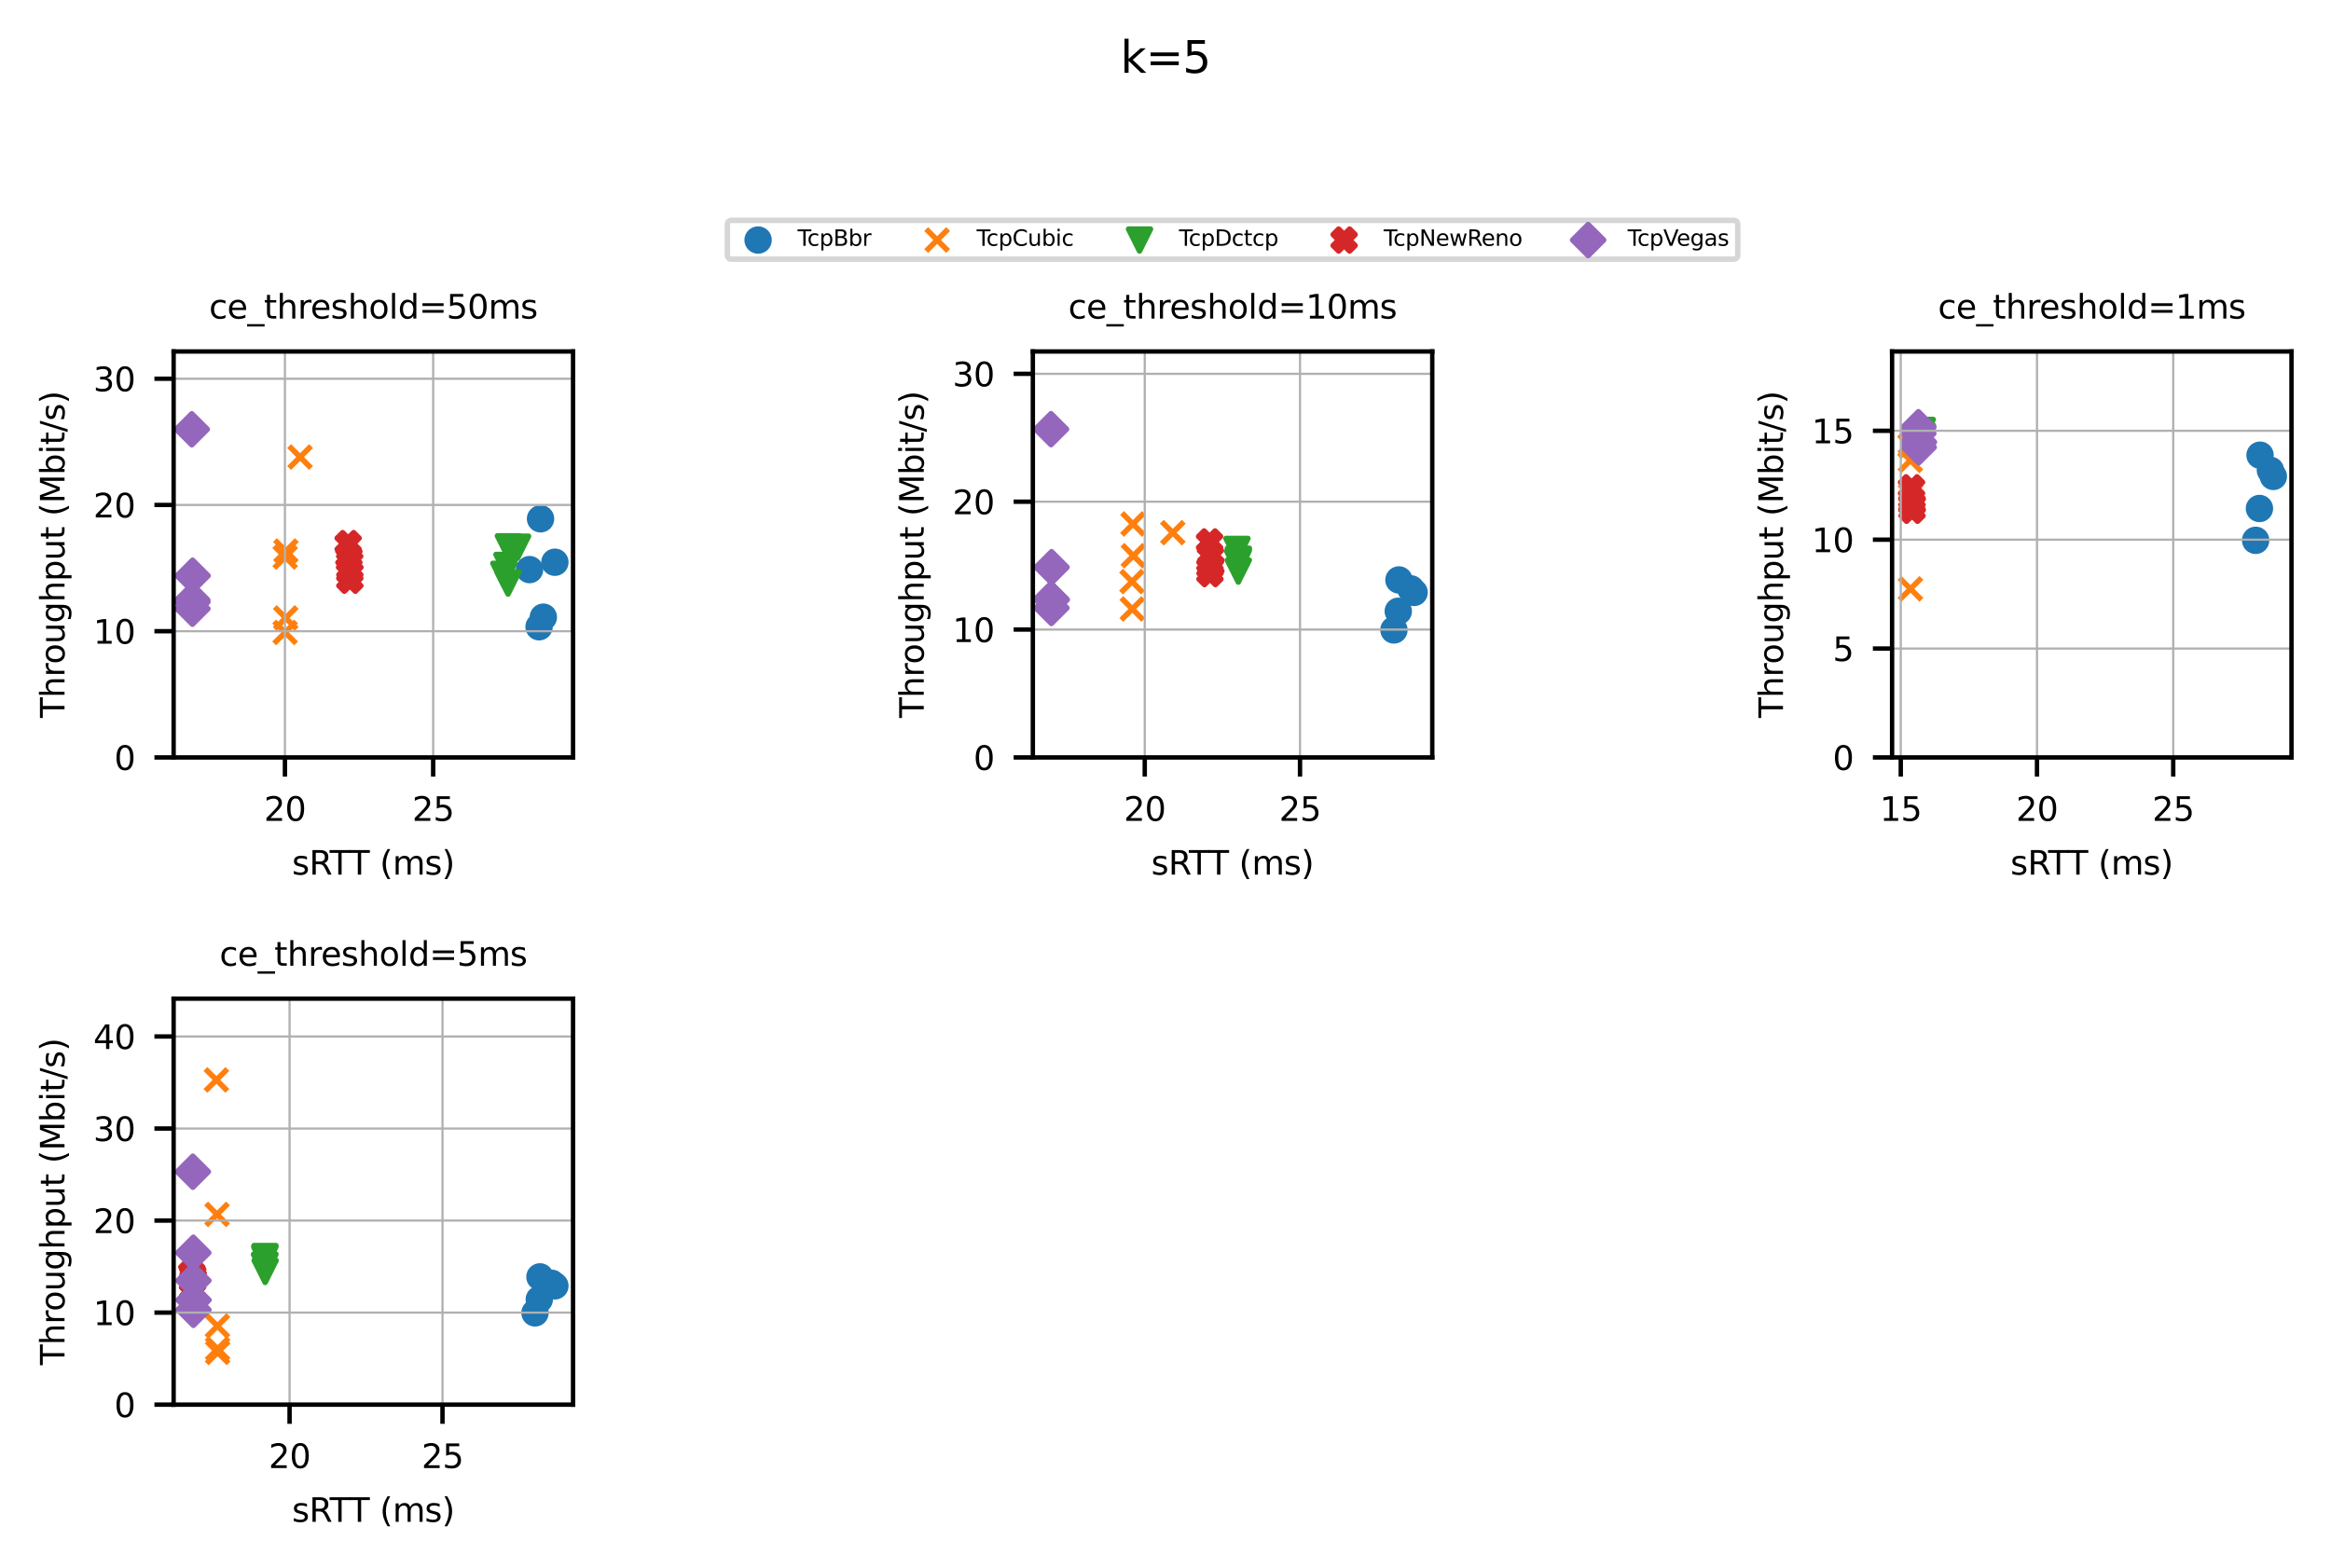 <?xml version="1.0" encoding="utf-8" standalone="no"?>
<!DOCTYPE svg PUBLIC "-//W3C//DTD SVG 1.1//EN"
  "http://www.w3.org/Graphics/SVG/1.1/DTD/svg11.dtd">
<svg xmlns:xlink="http://www.w3.org/1999/xlink" width="424.8pt" height="285.84pt" viewBox="0 0 424.8 285.84" xmlns="http://www.w3.org/2000/svg" version="1.1">
 <defs>
  <style type="text/css">*{stroke-linejoin: round; stroke-linecap: butt}</style>
 </defs>
 <g id="figure_1">
  <g id="patch_1">
   <path d="M 0 285.84 
L 424.8 285.84 
L 424.8 0 
L 0 0 
z
" style="fill: #ffffff"/>
  </g>
  <g id="axes_1">
   <g id="patch_2">
    <path d="M 31.642 138.058 
L 104.43 138.058 
L 104.43 64.062 
L 31.642 64.062 
z
" style="fill: #ffffff"/>
   </g>
   <g id="PathCollection_1">
    <defs>
     <path id="me6eedac469" d="M 0 2 
C 0.53 2 1.039 1.789 1.414 1.414 
C 1.789 1.039 2 0.53 2 0 
C 2 -0.53 1.789 -1.039 1.414 -1.414 
C 1.039 -1.789 0.53 -2 0 -2 
C -0.53 -2 -1.039 -1.789 -1.414 -1.414 
C -1.789 -1.039 -2 -0.53 -2 0 
C -2 0.53 -1.789 1.039 -1.414 1.414 
C -1.039 1.789 -0.53 2 0 2 
z
" style="stroke: #1f77b4"/>
    </defs>
    <g clip-path="url(#p6d911f7e2d)">
     <use xlink:href="#me6eedac469" x="101.121" y="102.482" style="fill: #1f77b4; stroke: #1f77b4"/>
     <use xlink:href="#me6eedac469" x="99.017" y="112.492" style="fill: #1f77b4; stroke: #1f77b4"/>
     <use xlink:href="#me6eedac469" x="96.504" y="103.824" style="fill: #1f77b4; stroke: #1f77b4"/>
     <use xlink:href="#me6eedac469" x="98.24" y="114.241" style="fill: #1f77b4; stroke: #1f77b4"/>
     <use xlink:href="#me6eedac469" x="98.508" y="94.56" style="fill: #1f77b4; stroke: #1f77b4"/>
    </g>
   </g>
   <g id="PathCollection_2">
    <defs>
     <path id="mf76f2c02cc" d="M -2 2 
L 2 -2 
M -2 -2 
L 2 2 
" style="stroke: #ff7f0e"/>
    </defs>
    <g clip-path="url(#p6d911f7e2d)">
     <use xlink:href="#mf76f2c02cc" x="51.959" y="115.277" style="fill: #ff7f0e; stroke: #ff7f0e"/>
     <use xlink:href="#mf76f2c02cc" x="51.973" y="101.539" style="fill: #ff7f0e; stroke: #ff7f0e"/>
     <use xlink:href="#mf76f2c02cc" x="52.065" y="112.636" style="fill: #ff7f0e; stroke: #ff7f0e"/>
     <use xlink:href="#mf76f2c02cc" x="52.104" y="100.435" style="fill: #ff7f0e; stroke: #ff7f0e"/>
     <use xlink:href="#mf76f2c02cc" x="54.687" y="83.31" style="fill: #ff7f0e; stroke: #ff7f0e"/>
    </g>
   </g>
   <g id="PathCollection_3">
    <defs>
     <path id="m9c46cb9e43" d="M -0 2 
L 2 -2 
L -2 -2 
z
" style="stroke: #2ca02c"/>
    </defs>
    <g clip-path="url(#p6d911f7e2d)">
     <use xlink:href="#m9c46cb9e43" x="91.821" y="104.685" style="fill: #2ca02c; stroke: #2ca02c"/>
     <use xlink:href="#m9c46cb9e43" x="94.317" y="99.735" style="fill: #2ca02c; stroke: #2ca02c"/>
     <use xlink:href="#m9c46cb9e43" x="92.387" y="103.065" style="fill: #2ca02c; stroke: #2ca02c"/>
     <use xlink:href="#m9c46cb9e43" x="92.647" y="99.669" style="fill: #2ca02c; stroke: #2ca02c"/>
     <use xlink:href="#m9c46cb9e43" x="92.581" y="106.278" style="fill: #2ca02c; stroke: #2ca02c"/>
    </g>
   </g>
   <g id="PathCollection_4">
    <defs>
     <path id="ma58339de46" d="M -1 2 
L 0 1 
L 1 2 
L 2 1 
L 1 0 
L 2 -1 
L 1 -2 
L 0 -1 
L -1 -2 
L -2 -1 
L -1 0 
L -2 1 
z
" style="stroke: #d62728"/>
    </defs>
    <g clip-path="url(#p6d911f7e2d)">
     <use xlink:href="#ma58339de46" x="63.445" y="99.091" style="fill: #d62728; stroke: #d62728"/>
     <use xlink:href="#ma58339de46" x="63.585" y="101.524" style="fill: #d62728; stroke: #d62728"/>
     <use xlink:href="#ma58339de46" x="63.756" y="105.76" style="fill: #d62728; stroke: #d62728"/>
     <use xlink:href="#ma58339de46" x="63.748" y="104.416" style="fill: #d62728; stroke: #d62728"/>
     <use xlink:href="#ma58339de46" x="63.734" y="102.404" style="fill: #d62728; stroke: #d62728"/>
    </g>
   </g>
   <g id="PathCollection_5">
    <defs>
     <path id="me4ae5e76d4" d="M -0 2.828 
L 2.828 0 
L 0 -2.828 
L -2.828 -0 
z
" style="stroke: #9467bd"/>
    </defs>
    <g clip-path="url(#p6d911f7e2d)">
     <use xlink:href="#me4ae5e76d4" x="34.95" y="78.247" style="fill: #9467bd; stroke: #9467bd"/>
     <use xlink:href="#me4ae5e76d4" x="35.033" y="109.335" style="fill: #9467bd; stroke: #9467bd"/>
     <use xlink:href="#me4ae5e76d4" x="35.067" y="110.952" style="fill: #9467bd; stroke: #9467bd"/>
     <use xlink:href="#me4ae5e76d4" x="35.063" y="109.725" style="fill: #9467bd; stroke: #9467bd"/>
     <use xlink:href="#me4ae5e76d4" x="35.099" y="104.936" style="fill: #9467bd; stroke: #9467bd"/>
    </g>
   </g>
   <g id="matplotlib.axis_1">
    <g id="xtick_1">
     <g id="line2d_1">
      <path d="M 51.926 138.058 
L 51.926 64.062 
" clip-path="url(#p6d911f7e2d)" style="fill: none; stroke: #b0b0b0; stroke-width: 0.4; stroke-linecap: square"/>
     </g>
     <g id="line2d_2">
      <defs>
       <path id="m185479831e" d="M 0 0 
L 0 3.5 
" style="stroke: #000000; stroke-width: 0.8"/>
      </defs>
      <g>
       <use xlink:href="#m185479831e" x="51.926" y="138.058" style="stroke: #000000; stroke-width: 0.8"/>
      </g>
     </g>
     <g id="text_1">
      <!-- 20 -->
      <g transform="translate(48.108 149.617) scale(0.06 -0.06)">
       <defs>
        <path id="DejaVuSans-32" d="M 1228 531 
L 3431 531 
L 3431 0 
L 469 0 
L 469 531 
Q 828 903 1448 1529 
Q 2069 2156 2228 2338 
Q 2531 2678 2651 2914 
Q 2772 3150 2772 3378 
Q 2772 3750 2511 3984 
Q 2250 4219 1831 4219 
Q 1534 4219 1204 4116 
Q 875 4013 500 3803 
L 500 4441 
Q 881 4594 1212 4672 
Q 1544 4750 1819 4750 
Q 2544 4750 2975 4387 
Q 3406 4025 3406 3419 
Q 3406 3131 3298 2873 
Q 3191 2616 2906 2266 
Q 2828 2175 2409 1742 
Q 1991 1309 1228 531 
z
" transform="scale(0.016)"/>
        <path id="DejaVuSans-30" d="M 2034 4250 
Q 1547 4250 1301 3770 
Q 1056 3291 1056 2328 
Q 1056 1369 1301 889 
Q 1547 409 2034 409 
Q 2525 409 2770 889 
Q 3016 1369 3016 2328 
Q 3016 3291 2770 3770 
Q 2525 4250 2034 4250 
z
M 2034 4750 
Q 2819 4750 3233 4129 
Q 3647 3509 3647 2328 
Q 3647 1150 3233 529 
Q 2819 -91 2034 -91 
Q 1250 -91 836 529 
Q 422 1150 422 2328 
Q 422 3509 836 4129 
Q 1250 4750 2034 4750 
z
" transform="scale(0.016)"/>
       </defs>
       <use xlink:href="#DejaVuSans-32"/>
       <use xlink:href="#DejaVuSans-30" transform="translate(63.623 0)"/>
      </g>
     </g>
    </g>
    <g id="xtick_2">
     <g id="line2d_3">
      <path d="M 78.939 138.058 
L 78.939 64.062 
" clip-path="url(#p6d911f7e2d)" style="fill: none; stroke: #b0b0b0; stroke-width: 0.4; stroke-linecap: square"/>
     </g>
     <g id="line2d_4">
      <g>
       <use xlink:href="#m185479831e" x="78.939" y="138.058" style="stroke: #000000; stroke-width: 0.8"/>
      </g>
     </g>
     <g id="text_2">
      <!-- 25 -->
      <g transform="translate(75.122 149.617) scale(0.06 -0.06)">
       <defs>
        <path id="DejaVuSans-35" d="M 691 4666 
L 3169 4666 
L 3169 4134 
L 1269 4134 
L 1269 2991 
Q 1406 3038 1543 3061 
Q 1681 3084 1819 3084 
Q 2600 3084 3056 2656 
Q 3513 2228 3513 1497 
Q 3513 744 3044 326 
Q 2575 -91 1722 -91 
Q 1428 -91 1123 -41 
Q 819 9 494 109 
L 494 744 
Q 775 591 1075 516 
Q 1375 441 1709 441 
Q 2250 441 2565 725 
Q 2881 1009 2881 1497 
Q 2881 1984 2565 2268 
Q 2250 2553 1709 2553 
Q 1456 2553 1204 2497 
Q 953 2441 691 2322 
L 691 4666 
z
" transform="scale(0.016)"/>
       </defs>
       <use xlink:href="#DejaVuSans-32"/>
       <use xlink:href="#DejaVuSans-35" transform="translate(63.623 0)"/>
      </g>
     </g>
    </g>
    <g id="text_3">
     <!-- sRTT (ms) -->
     <g transform="translate(53.215 159.424) scale(0.06 -0.06)">
      <defs>
       <path id="DejaVuSans-73" d="M 2834 3397 
L 2834 2853 
Q 2591 2978 2328 3040 
Q 2066 3103 1784 3103 
Q 1356 3103 1142 2972 
Q 928 2841 928 2578 
Q 928 2378 1081 2264 
Q 1234 2150 1697 2047 
L 1894 2003 
Q 2506 1872 2764 1633 
Q 3022 1394 3022 966 
Q 3022 478 2636 193 
Q 2250 -91 1575 -91 
Q 1294 -91 989 -36 
Q 684 19 347 128 
L 347 722 
Q 666 556 975 473 
Q 1284 391 1588 391 
Q 1994 391 2212 530 
Q 2431 669 2431 922 
Q 2431 1156 2273 1281 
Q 2116 1406 1581 1522 
L 1381 1569 
Q 847 1681 609 1914 
Q 372 2147 372 2553 
Q 372 3047 722 3315 
Q 1072 3584 1716 3584 
Q 2034 3584 2315 3537 
Q 2597 3491 2834 3397 
z
" transform="scale(0.016)"/>
       <path id="DejaVuSans-52" d="M 2841 2188 
Q 3044 2119 3236 1894 
Q 3428 1669 3622 1275 
L 4263 0 
L 3584 0 
L 2988 1197 
Q 2756 1666 2539 1819 
Q 2322 1972 1947 1972 
L 1259 1972 
L 1259 0 
L 628 0 
L 628 4666 
L 2053 4666 
Q 2853 4666 3247 4331 
Q 3641 3997 3641 3322 
Q 3641 2881 3436 2590 
Q 3231 2300 2841 2188 
z
M 1259 4147 
L 1259 2491 
L 2053 2491 
Q 2509 2491 2742 2702 
Q 2975 2913 2975 3322 
Q 2975 3731 2742 3939 
Q 2509 4147 2053 4147 
L 1259 4147 
z
" transform="scale(0.016)"/>
       <path id="DejaVuSans-54" d="M -19 4666 
L 3928 4666 
L 3928 4134 
L 2272 4134 
L 2272 0 
L 1638 0 
L 1638 4134 
L -19 4134 
L -19 4666 
z
" transform="scale(0.016)"/>
       <path id="DejaVuSans-20" transform="scale(0.016)"/>
       <path id="DejaVuSans-28" d="M 1984 4856 
Q 1566 4138 1362 3434 
Q 1159 2731 1159 2009 
Q 1159 1288 1364 580 
Q 1569 -128 1984 -844 
L 1484 -844 
Q 1016 -109 783 600 
Q 550 1309 550 2009 
Q 550 2706 781 3412 
Q 1013 4119 1484 4856 
L 1984 4856 
z
" transform="scale(0.016)"/>
       <path id="DejaVuSans-6d" d="M 3328 2828 
Q 3544 3216 3844 3400 
Q 4144 3584 4550 3584 
Q 5097 3584 5394 3201 
Q 5691 2819 5691 2113 
L 5691 0 
L 5113 0 
L 5113 2094 
Q 5113 2597 4934 2840 
Q 4756 3084 4391 3084 
Q 3944 3084 3684 2787 
Q 3425 2491 3425 1978 
L 3425 0 
L 2847 0 
L 2847 2094 
Q 2847 2600 2669 2842 
Q 2491 3084 2119 3084 
Q 1678 3084 1418 2786 
Q 1159 2488 1159 1978 
L 1159 0 
L 581 0 
L 581 3500 
L 1159 3500 
L 1159 2956 
Q 1356 3278 1631 3431 
Q 1906 3584 2284 3584 
Q 2666 3584 2933 3390 
Q 3200 3197 3328 2828 
z
" transform="scale(0.016)"/>
       <path id="DejaVuSans-29" d="M 513 4856 
L 1013 4856 
Q 1481 4119 1714 3412 
Q 1947 2706 1947 2009 
Q 1947 1309 1714 600 
Q 1481 -109 1013 -844 
L 513 -844 
Q 928 -128 1133 580 
Q 1338 1288 1338 2009 
Q 1338 2731 1133 3434 
Q 928 4138 513 4856 
z
" transform="scale(0.016)"/>
      </defs>
      <use xlink:href="#DejaVuSans-73"/>
      <use xlink:href="#DejaVuSans-52" transform="translate(52.1 0)"/>
      <use xlink:href="#DejaVuSans-54" transform="translate(114.332 0)"/>
      <use xlink:href="#DejaVuSans-54" transform="translate(173.666 0)"/>
      <use xlink:href="#DejaVuSans-20" transform="translate(234.75 0)"/>
      <use xlink:href="#DejaVuSans-28" transform="translate(266.537 0)"/>
      <use xlink:href="#DejaVuSans-6d" transform="translate(305.551 0)"/>
      <use xlink:href="#DejaVuSans-73" transform="translate(402.963 0)"/>
      <use xlink:href="#DejaVuSans-29" transform="translate(455.062 0)"/>
     </g>
    </g>
   </g>
   <g id="matplotlib.axis_2">
    <g id="ytick_1">
     <g id="line2d_5">
      <path d="M 31.642 138.058 
L 104.43 138.058 
" clip-path="url(#p6d911f7e2d)" style="fill: none; stroke: #b0b0b0; stroke-width: 0.4; stroke-linecap: square"/>
     </g>
     <g id="line2d_6">
      <defs>
       <path id="mbd4b6830eb" d="M 0 0 
L -3.5 0 
" style="stroke: #000000; stroke-width: 0.8"/>
      </defs>
      <g>
       <use xlink:href="#mbd4b6830eb" x="31.642" y="138.058" style="stroke: #000000; stroke-width: 0.8"/>
      </g>
     </g>
     <g id="text_4">
      <!-- 0 -->
      <g transform="translate(20.824 140.338) scale(0.06 -0.06)">
       <use xlink:href="#DejaVuSans-30"/>
      </g>
     </g>
    </g>
    <g id="ytick_2">
     <g id="line2d_7">
      <path d="M 31.642 115.049 
L 104.43 115.049 
" clip-path="url(#p6d911f7e2d)" style="fill: none; stroke: #b0b0b0; stroke-width: 0.4; stroke-linecap: square"/>
     </g>
     <g id="line2d_8">
      <g>
       <use xlink:href="#mbd4b6830eb" x="31.642" y="115.049" style="stroke: #000000; stroke-width: 0.8"/>
      </g>
     </g>
     <g id="text_5">
      <!-- 10 -->
      <g transform="translate(17.007 117.328) scale(0.06 -0.06)">
       <defs>
        <path id="DejaVuSans-31" d="M 794 531 
L 1825 531 
L 1825 4091 
L 703 3866 
L 703 4441 
L 1819 4666 
L 2450 4666 
L 2450 531 
L 3481 531 
L 3481 0 
L 794 0 
L 794 531 
z
" transform="scale(0.016)"/>
       </defs>
       <use xlink:href="#DejaVuSans-31"/>
       <use xlink:href="#DejaVuSans-30" transform="translate(63.623 0)"/>
      </g>
     </g>
    </g>
    <g id="ytick_3">
     <g id="line2d_9">
      <path d="M 31.642 92.04 
L 104.43 92.04 
" clip-path="url(#p6d911f7e2d)" style="fill: none; stroke: #b0b0b0; stroke-width: 0.4; stroke-linecap: square"/>
     </g>
     <g id="line2d_10">
      <g>
       <use xlink:href="#mbd4b6830eb" x="31.642" y="92.04" style="stroke: #000000; stroke-width: 0.8"/>
      </g>
     </g>
     <g id="text_6">
      <!-- 20 -->
      <g transform="translate(17.007 94.319) scale(0.06 -0.06)">
       <use xlink:href="#DejaVuSans-32"/>
       <use xlink:href="#DejaVuSans-30" transform="translate(63.623 0)"/>
      </g>
     </g>
    </g>
    <g id="ytick_4">
     <g id="line2d_11">
      <path d="M 31.642 69.031 
L 104.43 69.031 
" clip-path="url(#p6d911f7e2d)" style="fill: none; stroke: #b0b0b0; stroke-width: 0.4; stroke-linecap: square"/>
     </g>
     <g id="line2d_12">
      <g>
       <use xlink:href="#mbd4b6830eb" x="31.642" y="69.031" style="stroke: #000000; stroke-width: 0.8"/>
      </g>
     </g>
     <g id="text_7">
      <!-- 30 -->
      <g transform="translate(17.007 71.31) scale(0.06 -0.06)">
       <defs>
        <path id="DejaVuSans-33" d="M 2597 2516 
Q 3050 2419 3304 2112 
Q 3559 1806 3559 1356 
Q 3559 666 3084 287 
Q 2609 -91 1734 -91 
Q 1441 -91 1130 -33 
Q 819 25 488 141 
L 488 750 
Q 750 597 1062 519 
Q 1375 441 1716 441 
Q 2309 441 2620 675 
Q 2931 909 2931 1356 
Q 2931 1769 2642 2001 
Q 2353 2234 1838 2234 
L 1294 2234 
L 1294 2753 
L 1863 2753 
Q 2328 2753 2575 2939 
Q 2822 3125 2822 3475 
Q 2822 3834 2567 4026 
Q 2313 4219 1838 4219 
Q 1578 4219 1281 4162 
Q 984 4106 628 3988 
L 628 4550 
Q 988 4650 1302 4700 
Q 1616 4750 1894 4750 
Q 2613 4750 3031 4423 
Q 3450 4097 3450 3541 
Q 3450 3153 3228 2886 
Q 3006 2619 2597 2516 
z
" transform="scale(0.016)"/>
       </defs>
       <use xlink:href="#DejaVuSans-33"/>
       <use xlink:href="#DejaVuSans-30" transform="translate(63.623 0)"/>
      </g>
     </g>
    </g>
    <g id="text_8">
     <!-- Throughput (Mbit/s) -->
     <g transform="translate(11.759 130.854) rotate(-90) scale(0.06 -0.06)">
      <defs>
       <path id="DejaVuSans-68" d="M 3513 2113 
L 3513 0 
L 2938 0 
L 2938 2094 
Q 2938 2591 2744 2837 
Q 2550 3084 2163 3084 
Q 1697 3084 1428 2787 
Q 1159 2491 1159 1978 
L 1159 0 
L 581 0 
L 581 4863 
L 1159 4863 
L 1159 2956 
Q 1366 3272 1645 3428 
Q 1925 3584 2291 3584 
Q 2894 3584 3203 3211 
Q 3513 2838 3513 2113 
z
" transform="scale(0.016)"/>
       <path id="DejaVuSans-72" d="M 2631 2963 
Q 2534 3019 2420 3045 
Q 2306 3072 2169 3072 
Q 1681 3072 1420 2755 
Q 1159 2438 1159 1844 
L 1159 0 
L 581 0 
L 581 3500 
L 1159 3500 
L 1159 2956 
Q 1341 3275 1631 3429 
Q 1922 3584 2338 3584 
Q 2397 3584 2469 3576 
Q 2541 3569 2628 3553 
L 2631 2963 
z
" transform="scale(0.016)"/>
       <path id="DejaVuSans-6f" d="M 1959 3097 
Q 1497 3097 1228 2736 
Q 959 2375 959 1747 
Q 959 1119 1226 758 
Q 1494 397 1959 397 
Q 2419 397 2687 759 
Q 2956 1122 2956 1747 
Q 2956 2369 2687 2733 
Q 2419 3097 1959 3097 
z
M 1959 3584 
Q 2709 3584 3137 3096 
Q 3566 2609 3566 1747 
Q 3566 888 3137 398 
Q 2709 -91 1959 -91 
Q 1206 -91 779 398 
Q 353 888 353 1747 
Q 353 2609 779 3096 
Q 1206 3584 1959 3584 
z
" transform="scale(0.016)"/>
       <path id="DejaVuSans-75" d="M 544 1381 
L 544 3500 
L 1119 3500 
L 1119 1403 
Q 1119 906 1312 657 
Q 1506 409 1894 409 
Q 2359 409 2629 706 
Q 2900 1003 2900 1516 
L 2900 3500 
L 3475 3500 
L 3475 0 
L 2900 0 
L 2900 538 
Q 2691 219 2414 64 
Q 2138 -91 1772 -91 
Q 1169 -91 856 284 
Q 544 659 544 1381 
z
M 1991 3584 
L 1991 3584 
z
" transform="scale(0.016)"/>
       <path id="DejaVuSans-67" d="M 2906 1791 
Q 2906 2416 2648 2759 
Q 2391 3103 1925 3103 
Q 1463 3103 1205 2759 
Q 947 2416 947 1791 
Q 947 1169 1205 825 
Q 1463 481 1925 481 
Q 2391 481 2648 825 
Q 2906 1169 2906 1791 
z
M 3481 434 
Q 3481 -459 3084 -895 
Q 2688 -1331 1869 -1331 
Q 1566 -1331 1297 -1286 
Q 1028 -1241 775 -1147 
L 775 -588 
Q 1028 -725 1275 -790 
Q 1522 -856 1778 -856 
Q 2344 -856 2625 -561 
Q 2906 -266 2906 331 
L 2906 616 
Q 2728 306 2450 153 
Q 2172 0 1784 0 
Q 1141 0 747 490 
Q 353 981 353 1791 
Q 353 2603 747 3093 
Q 1141 3584 1784 3584 
Q 2172 3584 2450 3431 
Q 2728 3278 2906 2969 
L 2906 3500 
L 3481 3500 
L 3481 434 
z
" transform="scale(0.016)"/>
       <path id="DejaVuSans-70" d="M 1159 525 
L 1159 -1331 
L 581 -1331 
L 581 3500 
L 1159 3500 
L 1159 2969 
Q 1341 3281 1617 3432 
Q 1894 3584 2278 3584 
Q 2916 3584 3314 3078 
Q 3713 2572 3713 1747 
Q 3713 922 3314 415 
Q 2916 -91 2278 -91 
Q 1894 -91 1617 61 
Q 1341 213 1159 525 
z
M 3116 1747 
Q 3116 2381 2855 2742 
Q 2594 3103 2138 3103 
Q 1681 3103 1420 2742 
Q 1159 2381 1159 1747 
Q 1159 1113 1420 752 
Q 1681 391 2138 391 
Q 2594 391 2855 752 
Q 3116 1113 3116 1747 
z
" transform="scale(0.016)"/>
       <path id="DejaVuSans-74" d="M 1172 4494 
L 1172 3500 
L 2356 3500 
L 2356 3053 
L 1172 3053 
L 1172 1153 
Q 1172 725 1289 603 
Q 1406 481 1766 481 
L 2356 481 
L 2356 0 
L 1766 0 
Q 1100 0 847 248 
Q 594 497 594 1153 
L 594 3053 
L 172 3053 
L 172 3500 
L 594 3500 
L 594 4494 
L 1172 4494 
z
" transform="scale(0.016)"/>
       <path id="DejaVuSans-4d" d="M 628 4666 
L 1569 4666 
L 2759 1491 
L 3956 4666 
L 4897 4666 
L 4897 0 
L 4281 0 
L 4281 4097 
L 3078 897 
L 2444 897 
L 1241 4097 
L 1241 0 
L 628 0 
L 628 4666 
z
" transform="scale(0.016)"/>
       <path id="DejaVuSans-62" d="M 3116 1747 
Q 3116 2381 2855 2742 
Q 2594 3103 2138 3103 
Q 1681 3103 1420 2742 
Q 1159 2381 1159 1747 
Q 1159 1113 1420 752 
Q 1681 391 2138 391 
Q 2594 391 2855 752 
Q 3116 1113 3116 1747 
z
M 1159 2969 
Q 1341 3281 1617 3432 
Q 1894 3584 2278 3584 
Q 2916 3584 3314 3078 
Q 3713 2572 3713 1747 
Q 3713 922 3314 415 
Q 2916 -91 2278 -91 
Q 1894 -91 1617 61 
Q 1341 213 1159 525 
L 1159 0 
L 581 0 
L 581 4863 
L 1159 4863 
L 1159 2969 
z
" transform="scale(0.016)"/>
       <path id="DejaVuSans-69" d="M 603 3500 
L 1178 3500 
L 1178 0 
L 603 0 
L 603 3500 
z
M 603 4863 
L 1178 4863 
L 1178 4134 
L 603 4134 
L 603 4863 
z
" transform="scale(0.016)"/>
       <path id="DejaVuSans-2f" d="M 1625 4666 
L 2156 4666 
L 531 -594 
L 0 -594 
L 1625 4666 
z
" transform="scale(0.016)"/>
      </defs>
      <use xlink:href="#DejaVuSans-54"/>
      <use xlink:href="#DejaVuSans-68" transform="translate(61.084 0)"/>
      <use xlink:href="#DejaVuSans-72" transform="translate(124.463 0)"/>
      <use xlink:href="#DejaVuSans-6f" transform="translate(163.326 0)"/>
      <use xlink:href="#DejaVuSans-75" transform="translate(224.508 0)"/>
      <use xlink:href="#DejaVuSans-67" transform="translate(287.887 0)"/>
      <use xlink:href="#DejaVuSans-68" transform="translate(351.363 0)"/>
      <use xlink:href="#DejaVuSans-70" transform="translate(414.742 0)"/>
      <use xlink:href="#DejaVuSans-75" transform="translate(478.219 0)"/>
      <use xlink:href="#DejaVuSans-74" transform="translate(541.598 0)"/>
      <use xlink:href="#DejaVuSans-20" transform="translate(580.807 0)"/>
      <use xlink:href="#DejaVuSans-28" transform="translate(612.594 0)"/>
      <use xlink:href="#DejaVuSans-4d" transform="translate(651.607 0)"/>
      <use xlink:href="#DejaVuSans-62" transform="translate(737.887 0)"/>
      <use xlink:href="#DejaVuSans-69" transform="translate(801.363 0)"/>
      <use xlink:href="#DejaVuSans-74" transform="translate(829.146 0)"/>
      <use xlink:href="#DejaVuSans-2f" transform="translate(868.355 0)"/>
      <use xlink:href="#DejaVuSans-73" transform="translate(902.047 0)"/>
      <use xlink:href="#DejaVuSans-29" transform="translate(954.146 0)"/>
     </g>
    </g>
   </g>
   <g id="patch_3">
    <path d="M 31.642 138.058 
L 31.642 64.062 
" style="fill: none; stroke: #000000; stroke-width: 0.8; stroke-linejoin: miter; stroke-linecap: square"/>
   </g>
   <g id="patch_4">
    <path d="M 104.43 138.058 
L 104.43 64.062 
" style="fill: none; stroke: #000000; stroke-width: 0.8; stroke-linejoin: miter; stroke-linecap: square"/>
   </g>
   <g id="patch_5">
    <path d="M 31.642 138.058 
L 104.43 138.058 
" style="fill: none; stroke: #000000; stroke-width: 0.8; stroke-linejoin: miter; stroke-linecap: square"/>
   </g>
   <g id="patch_6">
    <path d="M 31.642 64.062 
L 104.43 64.062 
" style="fill: none; stroke: #000000; stroke-width: 0.8; stroke-linejoin: miter; stroke-linecap: square"/>
   </g>
   <g id="text_9">
    <!-- ce_threshold=50ms -->
    <g transform="translate(38.097 58.062) scale(0.06 -0.06)">
     <defs>
      <path id="DejaVuSans-63" d="M 3122 3366 
L 3122 2828 
Q 2878 2963 2633 3030 
Q 2388 3097 2138 3097 
Q 1578 3097 1268 2742 
Q 959 2388 959 1747 
Q 959 1106 1268 751 
Q 1578 397 2138 397 
Q 2388 397 2633 464 
Q 2878 531 3122 666 
L 3122 134 
Q 2881 22 2623 -34 
Q 2366 -91 2075 -91 
Q 1284 -91 818 406 
Q 353 903 353 1747 
Q 353 2603 823 3093 
Q 1294 3584 2113 3584 
Q 2378 3584 2631 3529 
Q 2884 3475 3122 3366 
z
" transform="scale(0.016)"/>
      <path id="DejaVuSans-65" d="M 3597 1894 
L 3597 1613 
L 953 1613 
Q 991 1019 1311 708 
Q 1631 397 2203 397 
Q 2534 397 2845 478 
Q 3156 559 3463 722 
L 3463 178 
Q 3153 47 2828 -22 
Q 2503 -91 2169 -91 
Q 1331 -91 842 396 
Q 353 884 353 1716 
Q 353 2575 817 3079 
Q 1281 3584 2069 3584 
Q 2775 3584 3186 3129 
Q 3597 2675 3597 1894 
z
M 3022 2063 
Q 3016 2534 2758 2815 
Q 2500 3097 2075 3097 
Q 1594 3097 1305 2825 
Q 1016 2553 972 2059 
L 3022 2063 
z
" transform="scale(0.016)"/>
      <path id="DejaVuSans-5f" d="M 3263 -1063 
L 3263 -1509 
L -63 -1509 
L -63 -1063 
L 3263 -1063 
z
" transform="scale(0.016)"/>
      <path id="DejaVuSans-6c" d="M 603 4863 
L 1178 4863 
L 1178 0 
L 603 0 
L 603 4863 
z
" transform="scale(0.016)"/>
      <path id="DejaVuSans-64" d="M 2906 2969 
L 2906 4863 
L 3481 4863 
L 3481 0 
L 2906 0 
L 2906 525 
Q 2725 213 2448 61 
Q 2172 -91 1784 -91 
Q 1150 -91 751 415 
Q 353 922 353 1747 
Q 353 2572 751 3078 
Q 1150 3584 1784 3584 
Q 2172 3584 2448 3432 
Q 2725 3281 2906 2969 
z
M 947 1747 
Q 947 1113 1208 752 
Q 1469 391 1925 391 
Q 2381 391 2643 752 
Q 2906 1113 2906 1747 
Q 2906 2381 2643 2742 
Q 2381 3103 1925 3103 
Q 1469 3103 1208 2742 
Q 947 2381 947 1747 
z
" transform="scale(0.016)"/>
      <path id="DejaVuSans-3d" d="M 678 2906 
L 4684 2906 
L 4684 2381 
L 678 2381 
L 678 2906 
z
M 678 1631 
L 4684 1631 
L 4684 1100 
L 678 1100 
L 678 1631 
z
" transform="scale(0.016)"/>
     </defs>
     <use xlink:href="#DejaVuSans-63"/>
     <use xlink:href="#DejaVuSans-65" transform="translate(54.98 0)"/>
     <use xlink:href="#DejaVuSans-5f" transform="translate(116.504 0)"/>
     <use xlink:href="#DejaVuSans-74" transform="translate(166.504 0)"/>
     <use xlink:href="#DejaVuSans-68" transform="translate(205.713 0)"/>
     <use xlink:href="#DejaVuSans-72" transform="translate(269.092 0)"/>
     <use xlink:href="#DejaVuSans-65" transform="translate(307.955 0)"/>
     <use xlink:href="#DejaVuSans-73" transform="translate(369.479 0)"/>
     <use xlink:href="#DejaVuSans-68" transform="translate(421.578 0)"/>
     <use xlink:href="#DejaVuSans-6f" transform="translate(484.957 0)"/>
     <use xlink:href="#DejaVuSans-6c" transform="translate(546.139 0)"/>
     <use xlink:href="#DejaVuSans-64" transform="translate(573.922 0)"/>
     <use xlink:href="#DejaVuSans-3d" transform="translate(637.398 0)"/>
     <use xlink:href="#DejaVuSans-35" transform="translate(721.188 0)"/>
     <use xlink:href="#DejaVuSans-30" transform="translate(784.811 0)"/>
     <use xlink:href="#DejaVuSans-6d" transform="translate(848.434 0)"/>
     <use xlink:href="#DejaVuSans-73" transform="translate(945.846 0)"/>
    </g>
   </g>
  </g>
  <g id="axes_2">
   <g id="patch_7">
    <path d="M 188.227 138.058 
L 261.015 138.058 
L 261.015 64.062 
L 188.227 64.062 
z
" style="fill: #ffffff"/>
   </g>
   <g id="PathCollection_6">
    <g clip-path="url(#p16aedb0989)">
     <use xlink:href="#me6eedac469" x="254.944" y="105.709" style="fill: #1f77b4; stroke: #1f77b4"/>
     <use xlink:href="#me6eedac469" x="254.029" y="114.823" style="fill: #1f77b4; stroke: #1f77b4"/>
     <use xlink:href="#me6eedac469" x="257.706" y="107.983" style="fill: #1f77b4; stroke: #1f77b4"/>
     <use xlink:href="#me6eedac469" x="257.101" y="107.33" style="fill: #1f77b4; stroke: #1f77b4"/>
     <use xlink:href="#me6eedac469" x="254.82" y="111.414" style="fill: #1f77b4; stroke: #1f77b4"/>
    </g>
   </g>
   <g id="PathCollection_7">
    <g clip-path="url(#p16aedb0989)">
     <use xlink:href="#mf76f2c02cc" x="206.292" y="106.015" style="fill: #ff7f0e; stroke: #ff7f0e"/>
     <use xlink:href="#mf76f2c02cc" x="213.733" y="97.093" style="fill: #ff7f0e; stroke: #ff7f0e"/>
     <use xlink:href="#mf76f2c02cc" x="206.346" y="111.002" style="fill: #ff7f0e; stroke: #ff7f0e"/>
     <use xlink:href="#mf76f2c02cc" x="206.47" y="95.503" style="fill: #ff7f0e; stroke: #ff7f0e"/>
     <use xlink:href="#mf76f2c02cc" x="206.537" y="101.292" style="fill: #ff7f0e; stroke: #ff7f0e"/>
    </g>
   </g>
   <g id="PathCollection_8">
    <g clip-path="url(#p16aedb0989)">
     <use xlink:href="#m9c46cb9e43" x="225.421" y="100.143" style="fill: #2ca02c; stroke: #2ca02c"/>
     <use xlink:href="#m9c46cb9e43" x="225.587" y="102.536" style="fill: #2ca02c; stroke: #2ca02c"/>
     <use xlink:href="#m9c46cb9e43" x="225.667" y="104.098" style="fill: #2ca02c; stroke: #2ca02c"/>
     <use xlink:href="#m9c46cb9e43" x="225.679" y="101.937" style="fill: #2ca02c; stroke: #2ca02c"/>
     <use xlink:href="#m9c46cb9e43" x="225.665" y="102.262" style="fill: #2ca02c; stroke: #2ca02c"/>
    </g>
   </g>
   <g id="PathCollection_9">
    <g clip-path="url(#p16aedb0989)">
     <use xlink:href="#ma58339de46" x="220.433" y="98.783" style="fill: #d62728; stroke: #d62728"/>
     <use xlink:href="#ma58339de46" x="220.5" y="104.554" style="fill: #d62728; stroke: #d62728"/>
     <use xlink:href="#ma58339de46" x="220.591" y="101.355" style="fill: #d62728; stroke: #d62728"/>
     <use xlink:href="#ma58339de46" x="220.509" y="103.523" style="fill: #d62728; stroke: #d62728"/>
     <use xlink:href="#ma58339de46" x="220.667" y="103.084" style="fill: #d62728; stroke: #d62728"/>
    </g>
   </g>
   <g id="PathCollection_10">
    <g clip-path="url(#p16aedb0989)">
     <use xlink:href="#me4ae5e76d4" x="191.535" y="78.225" style="fill: #9467bd; stroke: #9467bd"/>
     <use xlink:href="#me4ae5e76d4" x="191.539" y="109.175" style="fill: #9467bd; stroke: #9467bd"/>
     <use xlink:href="#me4ae5e76d4" x="191.604" y="110.811" style="fill: #9467bd; stroke: #9467bd"/>
     <use xlink:href="#me4ae5e76d4" x="191.671" y="109.305" style="fill: #9467bd; stroke: #9467bd"/>
     <use xlink:href="#me4ae5e76d4" x="191.631" y="103.389" style="fill: #9467bd; stroke: #9467bd"/>
    </g>
   </g>
   <g id="matplotlib.axis_3">
    <g id="xtick_3">
     <g id="line2d_13">
      <path d="M 208.618 138.058 
L 208.618 64.062 
" clip-path="url(#p16aedb0989)" style="fill: none; stroke: #b0b0b0; stroke-width: 0.4; stroke-linecap: square"/>
     </g>
     <g id="line2d_14">
      <g>
       <use xlink:href="#m185479831e" x="208.618" y="138.058" style="stroke: #000000; stroke-width: 0.8"/>
      </g>
     </g>
     <g id="text_10">
      <!-- 20 -->
      <g transform="translate(204.8 149.617) scale(0.06 -0.06)">
       <use xlink:href="#DejaVuSans-32"/>
       <use xlink:href="#DejaVuSans-30" transform="translate(63.623 0)"/>
      </g>
     </g>
    </g>
    <g id="xtick_4">
     <g id="line2d_15">
      <path d="M 236.912 138.058 
L 236.912 64.062 
" clip-path="url(#p16aedb0989)" style="fill: none; stroke: #b0b0b0; stroke-width: 0.4; stroke-linecap: square"/>
     </g>
     <g id="line2d_16">
      <g>
       <use xlink:href="#m185479831e" x="236.912" y="138.058" style="stroke: #000000; stroke-width: 0.8"/>
      </g>
     </g>
     <g id="text_11">
      <!-- 25 -->
      <g transform="translate(233.095 149.617) scale(0.06 -0.06)">
       <use xlink:href="#DejaVuSans-32"/>
       <use xlink:href="#DejaVuSans-35" transform="translate(63.623 0)"/>
      </g>
     </g>
    </g>
    <g id="text_12">
     <!-- sRTT (ms) -->
     <g transform="translate(209.8 159.424) scale(0.06 -0.06)">
      <use xlink:href="#DejaVuSans-73"/>
      <use xlink:href="#DejaVuSans-52" transform="translate(52.1 0)"/>
      <use xlink:href="#DejaVuSans-54" transform="translate(114.332 0)"/>
      <use xlink:href="#DejaVuSans-54" transform="translate(173.666 0)"/>
      <use xlink:href="#DejaVuSans-20" transform="translate(234.75 0)"/>
      <use xlink:href="#DejaVuSans-28" transform="translate(266.537 0)"/>
      <use xlink:href="#DejaVuSans-6d" transform="translate(305.551 0)"/>
      <use xlink:href="#DejaVuSans-73" transform="translate(402.963 0)"/>
      <use xlink:href="#DejaVuSans-29" transform="translate(455.062 0)"/>
     </g>
    </g>
   </g>
   <g id="matplotlib.axis_4">
    <g id="ytick_5">
     <g id="line2d_17">
      <path d="M 188.227 138.058 
L 261.015 138.058 
" clip-path="url(#p16aedb0989)" style="fill: none; stroke: #b0b0b0; stroke-width: 0.4; stroke-linecap: square"/>
     </g>
     <g id="line2d_18">
      <g>
       <use xlink:href="#mbd4b6830eb" x="188.227" y="138.058" style="stroke: #000000; stroke-width: 0.8"/>
      </g>
     </g>
     <g id="text_13">
      <!-- 0 -->
      <g transform="translate(177.409 140.338) scale(0.06 -0.06)">
       <use xlink:href="#DejaVuSans-30"/>
      </g>
     </g>
    </g>
    <g id="ytick_6">
     <g id="line2d_19">
      <path d="M 188.227 114.751 
L 261.015 114.751 
" clip-path="url(#p16aedb0989)" style="fill: none; stroke: #b0b0b0; stroke-width: 0.4; stroke-linecap: square"/>
     </g>
     <g id="line2d_20">
      <g>
       <use xlink:href="#mbd4b6830eb" x="188.227" y="114.751" style="stroke: #000000; stroke-width: 0.8"/>
      </g>
     </g>
     <g id="text_14">
      <!-- 10 -->
      <g transform="translate(173.592 117.031) scale(0.06 -0.06)">
       <use xlink:href="#DejaVuSans-31"/>
       <use xlink:href="#DejaVuSans-30" transform="translate(63.623 0)"/>
      </g>
     </g>
    </g>
    <g id="ytick_7">
     <g id="line2d_21">
      <path d="M 188.227 91.445 
L 261.015 91.445 
" clip-path="url(#p16aedb0989)" style="fill: none; stroke: #b0b0b0; stroke-width: 0.4; stroke-linecap: square"/>
     </g>
     <g id="line2d_22">
      <g>
       <use xlink:href="#mbd4b6830eb" x="188.227" y="91.445" style="stroke: #000000; stroke-width: 0.8"/>
      </g>
     </g>
     <g id="text_15">
      <!-- 20 -->
      <g transform="translate(173.592 93.724) scale(0.06 -0.06)">
       <use xlink:href="#DejaVuSans-32"/>
       <use xlink:href="#DejaVuSans-30" transform="translate(63.623 0)"/>
      </g>
     </g>
    </g>
    <g id="ytick_8">
     <g id="line2d_23">
      <path d="M 188.227 68.138 
L 261.015 68.138 
" clip-path="url(#p16aedb0989)" style="fill: none; stroke: #b0b0b0; stroke-width: 0.4; stroke-linecap: square"/>
     </g>
     <g id="line2d_24">
      <g>
       <use xlink:href="#mbd4b6830eb" x="188.227" y="68.138" style="stroke: #000000; stroke-width: 0.8"/>
      </g>
     </g>
     <g id="text_16">
      <!-- 30 -->
      <g transform="translate(173.592 70.418) scale(0.06 -0.06)">
       <use xlink:href="#DejaVuSans-33"/>
       <use xlink:href="#DejaVuSans-30" transform="translate(63.623 0)"/>
      </g>
     </g>
    </g>
    <g id="text_17">
     <!-- Throughput (Mbit/s) -->
     <g transform="translate(168.344 130.854) rotate(-90) scale(0.06 -0.06)">
      <use xlink:href="#DejaVuSans-54"/>
      <use xlink:href="#DejaVuSans-68" transform="translate(61.084 0)"/>
      <use xlink:href="#DejaVuSans-72" transform="translate(124.463 0)"/>
      <use xlink:href="#DejaVuSans-6f" transform="translate(163.326 0)"/>
      <use xlink:href="#DejaVuSans-75" transform="translate(224.508 0)"/>
      <use xlink:href="#DejaVuSans-67" transform="translate(287.887 0)"/>
      <use xlink:href="#DejaVuSans-68" transform="translate(351.363 0)"/>
      <use xlink:href="#DejaVuSans-70" transform="translate(414.742 0)"/>
      <use xlink:href="#DejaVuSans-75" transform="translate(478.219 0)"/>
      <use xlink:href="#DejaVuSans-74" transform="translate(541.598 0)"/>
      <use xlink:href="#DejaVuSans-20" transform="translate(580.807 0)"/>
      <use xlink:href="#DejaVuSans-28" transform="translate(612.594 0)"/>
      <use xlink:href="#DejaVuSans-4d" transform="translate(651.607 0)"/>
      <use xlink:href="#DejaVuSans-62" transform="translate(737.887 0)"/>
      <use xlink:href="#DejaVuSans-69" transform="translate(801.363 0)"/>
      <use xlink:href="#DejaVuSans-74" transform="translate(829.146 0)"/>
      <use xlink:href="#DejaVuSans-2f" transform="translate(868.355 0)"/>
      <use xlink:href="#DejaVuSans-73" transform="translate(902.047 0)"/>
      <use xlink:href="#DejaVuSans-29" transform="translate(954.146 0)"/>
     </g>
    </g>
   </g>
   <g id="patch_8">
    <path d="M 188.227 138.058 
L 188.227 64.062 
" style="fill: none; stroke: #000000; stroke-width: 0.8; stroke-linejoin: miter; stroke-linecap: square"/>
   </g>
   <g id="patch_9">
    <path d="M 261.015 138.058 
L 261.015 64.062 
" style="fill: none; stroke: #000000; stroke-width: 0.8; stroke-linejoin: miter; stroke-linecap: square"/>
   </g>
   <g id="patch_10">
    <path d="M 188.227 138.058 
L 261.015 138.058 
" style="fill: none; stroke: #000000; stroke-width: 0.8; stroke-linejoin: miter; stroke-linecap: square"/>
   </g>
   <g id="patch_11">
    <path d="M 188.227 64.062 
L 261.015 64.062 
" style="fill: none; stroke: #000000; stroke-width: 0.8; stroke-linejoin: miter; stroke-linecap: square"/>
   </g>
   <g id="text_18">
    <!-- ce_threshold=10ms -->
    <g transform="translate(194.682 58.062) scale(0.06 -0.06)">
     <use xlink:href="#DejaVuSans-63"/>
     <use xlink:href="#DejaVuSans-65" transform="translate(54.98 0)"/>
     <use xlink:href="#DejaVuSans-5f" transform="translate(116.504 0)"/>
     <use xlink:href="#DejaVuSans-74" transform="translate(166.504 0)"/>
     <use xlink:href="#DejaVuSans-68" transform="translate(205.713 0)"/>
     <use xlink:href="#DejaVuSans-72" transform="translate(269.092 0)"/>
     <use xlink:href="#DejaVuSans-65" transform="translate(307.955 0)"/>
     <use xlink:href="#DejaVuSans-73" transform="translate(369.479 0)"/>
     <use xlink:href="#DejaVuSans-68" transform="translate(421.578 0)"/>
     <use xlink:href="#DejaVuSans-6f" transform="translate(484.957 0)"/>
     <use xlink:href="#DejaVuSans-6c" transform="translate(546.139 0)"/>
     <use xlink:href="#DejaVuSans-64" transform="translate(573.922 0)"/>
     <use xlink:href="#DejaVuSans-3d" transform="translate(637.398 0)"/>
     <use xlink:href="#DejaVuSans-31" transform="translate(721.188 0)"/>
     <use xlink:href="#DejaVuSans-30" transform="translate(784.811 0)"/>
     <use xlink:href="#DejaVuSans-6d" transform="translate(848.434 0)"/>
     <use xlink:href="#DejaVuSans-73" transform="translate(945.846 0)"/>
    </g>
   </g>
   <g id="legend_1">
    <g id="patch_12">
     <path d="M 133.355 47.235 
L 315.887 47.235 
Q 316.687 47.235 316.687 46.435 
L 316.687 40.964 
Q 316.687 40.164 315.887 40.164 
L 133.355 40.164 
Q 132.555 40.164 132.555 40.964 
L 132.555 46.435 
Q 132.555 47.235 133.355 47.235 
z
" style="fill: #ffffff; opacity: 0.8; stroke: #cccccc; stroke-linejoin: miter"/>
    </g>
    <g id="PathCollection_11">
     <g>
      <use xlink:href="#me6eedac469" x="138.155" y="43.753" style="fill: #1f77b4; stroke: #1f77b4"/>
     </g>
    </g>
    <g id="text_19">
     <!-- TcpBbr -->
     <g transform="translate(145.355 44.803) scale(0.04 -0.04)">
      <defs>
       <path id="DejaVuSans-42" d="M 1259 2228 
L 1259 519 
L 2272 519 
Q 2781 519 3026 730 
Q 3272 941 3272 1375 
Q 3272 1813 3026 2020 
Q 2781 2228 2272 2228 
L 1259 2228 
z
M 1259 4147 
L 1259 2741 
L 2194 2741 
Q 2656 2741 2882 2914 
Q 3109 3088 3109 3444 
Q 3109 3797 2882 3972 
Q 2656 4147 2194 4147 
L 1259 4147 
z
M 628 4666 
L 2241 4666 
Q 2963 4666 3353 4366 
Q 3744 4066 3744 3513 
Q 3744 3084 3544 2831 
Q 3344 2578 2956 2516 
Q 3422 2416 3680 2098 
Q 3938 1781 3938 1306 
Q 3938 681 3513 340 
Q 3088 0 2303 0 
L 628 0 
L 628 4666 
z
" transform="scale(0.016)"/>
      </defs>
      <use xlink:href="#DejaVuSans-54"/>
      <use xlink:href="#DejaVuSans-63" transform="translate(44.084 0)"/>
      <use xlink:href="#DejaVuSans-70" transform="translate(99.064 0)"/>
      <use xlink:href="#DejaVuSans-42" transform="translate(162.541 0)"/>
      <use xlink:href="#DejaVuSans-62" transform="translate(231.145 0)"/>
      <use xlink:href="#DejaVuSans-72" transform="translate(294.621 0)"/>
     </g>
    </g>
    <g id="PathCollection_12">
     <g>
      <use xlink:href="#mf76f2c02cc" x="170.785" y="43.753" style="fill: #ff7f0e; stroke: #ff7f0e"/>
     </g>
    </g>
    <g id="text_20">
     <!-- TcpCubic -->
     <g transform="translate(177.985 44.803) scale(0.04 -0.04)">
      <defs>
       <path id="DejaVuSans-43" d="M 4122 4306 
L 4122 3641 
Q 3803 3938 3442 4084 
Q 3081 4231 2675 4231 
Q 1875 4231 1450 3742 
Q 1025 3253 1025 2328 
Q 1025 1406 1450 917 
Q 1875 428 2675 428 
Q 3081 428 3442 575 
Q 3803 722 4122 1019 
L 4122 359 
Q 3791 134 3420 21 
Q 3050 -91 2638 -91 
Q 1578 -91 968 557 
Q 359 1206 359 2328 
Q 359 3453 968 4101 
Q 1578 4750 2638 4750 
Q 3056 4750 3426 4639 
Q 3797 4528 4122 4306 
z
" transform="scale(0.016)"/>
      </defs>
      <use xlink:href="#DejaVuSans-54"/>
      <use xlink:href="#DejaVuSans-63" transform="translate(44.084 0)"/>
      <use xlink:href="#DejaVuSans-70" transform="translate(99.064 0)"/>
      <use xlink:href="#DejaVuSans-43" transform="translate(162.541 0)"/>
      <use xlink:href="#DejaVuSans-75" transform="translate(232.365 0)"/>
      <use xlink:href="#DejaVuSans-62" transform="translate(295.744 0)"/>
      <use xlink:href="#DejaVuSans-69" transform="translate(359.221 0)"/>
      <use xlink:href="#DejaVuSans-63" transform="translate(387.004 0)"/>
     </g>
    </g>
    <g id="PathCollection_13">
     <g>
      <use xlink:href="#m9c46cb9e43" x="207.665" y="43.753" style="fill: #2ca02c; stroke: #2ca02c"/>
     </g>
    </g>
    <g id="text_21">
     <!-- TcpDctcp -->
     <g transform="translate(214.865 44.803) scale(0.04 -0.04)">
      <defs>
       <path id="DejaVuSans-44" d="M 1259 4147 
L 1259 519 
L 2022 519 
Q 2988 519 3436 956 
Q 3884 1394 3884 2338 
Q 3884 3275 3436 3711 
Q 2988 4147 2022 4147 
L 1259 4147 
z
M 628 4666 
L 1925 4666 
Q 3281 4666 3915 4102 
Q 4550 3538 4550 2338 
Q 4550 1131 3912 565 
Q 3275 0 1925 0 
L 628 0 
L 628 4666 
z
" transform="scale(0.016)"/>
      </defs>
      <use xlink:href="#DejaVuSans-54"/>
      <use xlink:href="#DejaVuSans-63" transform="translate(44.084 0)"/>
      <use xlink:href="#DejaVuSans-70" transform="translate(99.064 0)"/>
      <use xlink:href="#DejaVuSans-44" transform="translate(162.541 0)"/>
      <use xlink:href="#DejaVuSans-63" transform="translate(239.543 0)"/>
      <use xlink:href="#DejaVuSans-74" transform="translate(294.523 0)"/>
      <use xlink:href="#DejaVuSans-63" transform="translate(333.732 0)"/>
      <use xlink:href="#DejaVuSans-70" transform="translate(388.713 0)"/>
     </g>
    </g>
    <g id="PathCollection_14">
     <g>
      <use xlink:href="#ma58339de46" x="244.953" y="43.753" style="fill: #d62728; stroke: #d62728"/>
     </g>
    </g>
    <g id="text_22">
     <!-- TcpNewReno -->
     <g transform="translate(252.153 44.803) scale(0.04 -0.04)">
      <defs>
       <path id="DejaVuSans-4e" d="M 628 4666 
L 1478 4666 
L 3547 763 
L 3547 4666 
L 4159 4666 
L 4159 0 
L 3309 0 
L 1241 3903 
L 1241 0 
L 628 0 
L 628 4666 
z
" transform="scale(0.016)"/>
       <path id="DejaVuSans-77" d="M 269 3500 
L 844 3500 
L 1563 769 
L 2278 3500 
L 2956 3500 
L 3675 769 
L 4391 3500 
L 4966 3500 
L 4050 0 
L 3372 0 
L 2619 2869 
L 1863 0 
L 1184 0 
L 269 3500 
z
" transform="scale(0.016)"/>
       <path id="DejaVuSans-6e" d="M 3513 2113 
L 3513 0 
L 2938 0 
L 2938 2094 
Q 2938 2591 2744 2837 
Q 2550 3084 2163 3084 
Q 1697 3084 1428 2787 
Q 1159 2491 1159 1978 
L 1159 0 
L 581 0 
L 581 3500 
L 1159 3500 
L 1159 2956 
Q 1366 3272 1645 3428 
Q 1925 3584 2291 3584 
Q 2894 3584 3203 3211 
Q 3513 2838 3513 2113 
z
" transform="scale(0.016)"/>
      </defs>
      <use xlink:href="#DejaVuSans-54"/>
      <use xlink:href="#DejaVuSans-63" transform="translate(44.084 0)"/>
      <use xlink:href="#DejaVuSans-70" transform="translate(99.064 0)"/>
      <use xlink:href="#DejaVuSans-4e" transform="translate(162.541 0)"/>
      <use xlink:href="#DejaVuSans-65" transform="translate(237.346 0)"/>
      <use xlink:href="#DejaVuSans-77" transform="translate(298.869 0)"/>
      <use xlink:href="#DejaVuSans-52" transform="translate(380.656 0)"/>
      <use xlink:href="#DejaVuSans-65" transform="translate(445.639 0)"/>
      <use xlink:href="#DejaVuSans-6e" transform="translate(507.162 0)"/>
      <use xlink:href="#DejaVuSans-6f" transform="translate(570.541 0)"/>
     </g>
    </g>
    <g id="PathCollection_15">
     <g>
      <use xlink:href="#me4ae5e76d4" x="289.423" y="43.753" style="fill: #9467bd; stroke: #9467bd"/>
     </g>
    </g>
    <g id="text_23">
     <!-- TcpVegas -->
     <g transform="translate(296.623 44.803) scale(0.04 -0.04)">
      <defs>
       <path id="DejaVuSans-56" d="M 1831 0 
L 50 4666 
L 709 4666 
L 2188 738 
L 3669 4666 
L 4325 4666 
L 2547 0 
L 1831 0 
z
" transform="scale(0.016)"/>
       <path id="DejaVuSans-61" d="M 2194 1759 
Q 1497 1759 1228 1600 
Q 959 1441 959 1056 
Q 959 750 1161 570 
Q 1363 391 1709 391 
Q 2188 391 2477 730 
Q 2766 1069 2766 1631 
L 2766 1759 
L 2194 1759 
z
M 3341 1997 
L 3341 0 
L 2766 0 
L 2766 531 
Q 2569 213 2275 61 
Q 1981 -91 1556 -91 
Q 1019 -91 701 211 
Q 384 513 384 1019 
Q 384 1609 779 1909 
Q 1175 2209 1959 2209 
L 2766 2209 
L 2766 2266 
Q 2766 2663 2505 2880 
Q 2244 3097 1772 3097 
Q 1472 3097 1187 3025 
Q 903 2953 641 2809 
L 641 3341 
Q 956 3463 1253 3523 
Q 1550 3584 1831 3584 
Q 2591 3584 2966 3190 
Q 3341 2797 3341 1997 
z
" transform="scale(0.016)"/>
      </defs>
      <use xlink:href="#DejaVuSans-54"/>
      <use xlink:href="#DejaVuSans-63" transform="translate(44.084 0)"/>
      <use xlink:href="#DejaVuSans-70" transform="translate(99.064 0)"/>
      <use xlink:href="#DejaVuSans-56" transform="translate(162.541 0)"/>
      <use xlink:href="#DejaVuSans-65" transform="translate(223.199 0)"/>
      <use xlink:href="#DejaVuSans-67" transform="translate(284.723 0)"/>
      <use xlink:href="#DejaVuSans-61" transform="translate(348.199 0)"/>
      <use xlink:href="#DejaVuSans-73" transform="translate(409.479 0)"/>
     </g>
    </g>
   </g>
  </g>
  <g id="axes_3">
   <g id="patch_13">
    <path d="M 344.812 138.058 
L 417.6 138.058 
L 417.6 64.062 
L 344.812 64.062 
z
" style="fill: #ffffff"/>
   </g>
   <g id="PathCollection_16">
    <g clip-path="url(#p20b8835687)">
     <use xlink:href="#me6eedac469" x="411.868" y="82.968" style="fill: #1f77b4; stroke: #1f77b4"/>
     <use xlink:href="#me6eedac469" x="411.065" y="98.489" style="fill: #1f77b4; stroke: #1f77b4"/>
     <use xlink:href="#me6eedac469" x="414.291" y="86.839" style="fill: #1f77b4; stroke: #1f77b4"/>
     <use xlink:href="#me6eedac469" x="413.76" y="85.728" style="fill: #1f77b4; stroke: #1f77b4"/>
     <use xlink:href="#me6eedac469" x="411.759" y="92.684" style="fill: #1f77b4; stroke: #1f77b4"/>
    </g>
   </g>
   <g id="PathCollection_17">
    <g clip-path="url(#p20b8835687)">
     <use xlink:href="#mf76f2c02cc" x="348.12" y="81.311" style="fill: #ff7f0e; stroke: #ff7f0e"/>
     <use xlink:href="#mf76f2c02cc" x="348.126" y="81.182" style="fill: #ff7f0e; stroke: #ff7f0e"/>
     <use xlink:href="#mf76f2c02cc" x="348.162" y="107.335" style="fill: #ff7f0e; stroke: #ff7f0e"/>
     <use xlink:href="#mf76f2c02cc" x="348.143" y="83.916" style="fill: #ff7f0e; stroke: #ff7f0e"/>
     <use xlink:href="#mf76f2c02cc" x="348.171" y="90.304" style="fill: #ff7f0e; stroke: #ff7f0e"/>
    </g>
   </g>
   <g id="PathCollection_18">
    <g clip-path="url(#p20b8835687)">
     <use xlink:href="#m9c46cb9e43" x="350.314" y="78.458" style="fill: #2ca02c; stroke: #2ca02c"/>
     <use xlink:href="#m9c46cb9e43" x="350.31" y="79.518" style="fill: #2ca02c; stroke: #2ca02c"/>
     <use xlink:href="#m9c46cb9e43" x="350.262" y="79.939" style="fill: #2ca02c; stroke: #2ca02c"/>
     <use xlink:href="#m9c46cb9e43" x="350.274" y="79.668" style="fill: #2ca02c; stroke: #2ca02c"/>
     <use xlink:href="#m9c46cb9e43" x="350.298" y="79.496" style="fill: #2ca02c; stroke: #2ca02c"/>
    </g>
   </g>
   <g id="PathCollection_19">
    <g clip-path="url(#p20b8835687)">
     <use xlink:href="#ma58339de46" x="348.36" y="88.91" style="fill: #d62728; stroke: #d62728"/>
     <use xlink:href="#ma58339de46" x="348.44" y="91.794" style="fill: #d62728; stroke: #d62728"/>
     <use xlink:href="#ma58339de46" x="348.441" y="91.938" style="fill: #d62728; stroke: #d62728"/>
     <use xlink:href="#ma58339de46" x="348.451" y="93.013" style="fill: #d62728; stroke: #d62728"/>
     <use xlink:href="#ma58339de46" x="348.46" y="92.012" style="fill: #d62728; stroke: #d62728"/>
    </g>
   </g>
   <g id="PathCollection_20">
    <g clip-path="url(#p20b8835687)">
     <use xlink:href="#me4ae5e76d4" x="349.655" y="80.537" style="fill: #9467bd; stroke: #9467bd"/>
     <use xlink:href="#me4ae5e76d4" x="349.592" y="79.014" style="fill: #9467bd; stroke: #9467bd"/>
     <use xlink:href="#me4ae5e76d4" x="349.61" y="77.868" style="fill: #9467bd; stroke: #9467bd"/>
     <use xlink:href="#me4ae5e76d4" x="349.687" y="80.605" style="fill: #9467bd; stroke: #9467bd"/>
     <use xlink:href="#me4ae5e76d4" x="349.664" y="81.533" style="fill: #9467bd; stroke: #9467bd"/>
    </g>
   </g>
   <g id="matplotlib.axis_5">
    <g id="xtick_5">
     <g id="line2d_25">
      <path d="M 346.396 138.058 
L 346.396 64.062 
" clip-path="url(#p20b8835687)" style="fill: none; stroke: #b0b0b0; stroke-width: 0.4; stroke-linecap: square"/>
     </g>
     <g id="line2d_26">
      <g>
       <use xlink:href="#m185479831e" x="346.396" y="138.058" style="stroke: #000000; stroke-width: 0.8"/>
      </g>
     </g>
     <g id="text_24">
      <!-- 15 -->
      <g transform="translate(342.578 149.617) scale(0.06 -0.06)">
       <use xlink:href="#DejaVuSans-31"/>
       <use xlink:href="#DejaVuSans-35" transform="translate(63.623 0)"/>
      </g>
     </g>
    </g>
    <g id="xtick_6">
     <g id="line2d_27">
      <path d="M 371.221 138.058 
L 371.221 64.062 
" clip-path="url(#p20b8835687)" style="fill: none; stroke: #b0b0b0; stroke-width: 0.4; stroke-linecap: square"/>
     </g>
     <g id="line2d_28">
      <g>
       <use xlink:href="#m185479831e" x="371.221" y="138.058" style="stroke: #000000; stroke-width: 0.8"/>
      </g>
     </g>
     <g id="text_25">
      <!-- 20 -->
      <g transform="translate(367.404 149.617) scale(0.06 -0.06)">
       <use xlink:href="#DejaVuSans-32"/>
       <use xlink:href="#DejaVuSans-30" transform="translate(63.623 0)"/>
      </g>
     </g>
    </g>
    <g id="xtick_7">
     <g id="line2d_29">
      <path d="M 396.047 138.058 
L 396.047 64.062 
" clip-path="url(#p20b8835687)" style="fill: none; stroke: #b0b0b0; stroke-width: 0.4; stroke-linecap: square"/>
     </g>
     <g id="line2d_30">
      <g>
       <use xlink:href="#m185479831e" x="396.047" y="138.058" style="stroke: #000000; stroke-width: 0.8"/>
      </g>
     </g>
     <g id="text_26">
      <!-- 25 -->
      <g transform="translate(392.229 149.617) scale(0.06 -0.06)">
       <use xlink:href="#DejaVuSans-32"/>
       <use xlink:href="#DejaVuSans-35" transform="translate(63.623 0)"/>
      </g>
     </g>
    </g>
    <g id="text_27">
     <!-- sRTT (ms) -->
     <g transform="translate(366.385 159.424) scale(0.06 -0.06)">
      <use xlink:href="#DejaVuSans-73"/>
      <use xlink:href="#DejaVuSans-52" transform="translate(52.1 0)"/>
      <use xlink:href="#DejaVuSans-54" transform="translate(114.332 0)"/>
      <use xlink:href="#DejaVuSans-54" transform="translate(173.666 0)"/>
      <use xlink:href="#DejaVuSans-20" transform="translate(234.75 0)"/>
      <use xlink:href="#DejaVuSans-28" transform="translate(266.537 0)"/>
      <use xlink:href="#DejaVuSans-6d" transform="translate(305.551 0)"/>
      <use xlink:href="#DejaVuSans-73" transform="translate(402.963 0)"/>
      <use xlink:href="#DejaVuSans-29" transform="translate(455.062 0)"/>
     </g>
    </g>
   </g>
   <g id="matplotlib.axis_6">
    <g id="ytick_9">
     <g id="line2d_31">
      <path d="M 344.812 138.058 
L 417.6 138.058 
" clip-path="url(#p20b8835687)" style="fill: none; stroke: #b0b0b0; stroke-width: 0.4; stroke-linecap: square"/>
     </g>
     <g id="line2d_32">
      <g>
       <use xlink:href="#mbd4b6830eb" x="344.812" y="138.058" style="stroke: #000000; stroke-width: 0.8"/>
      </g>
     </g>
     <g id="text_28">
      <!-- 0 -->
      <g transform="translate(333.994 140.338) scale(0.06 -0.06)">
       <use xlink:href="#DejaVuSans-30"/>
      </g>
     </g>
    </g>
    <g id="ytick_10">
     <g id="line2d_33">
      <path d="M 344.812 118.212 
L 417.6 118.212 
" clip-path="url(#p20b8835687)" style="fill: none; stroke: #b0b0b0; stroke-width: 0.4; stroke-linecap: square"/>
     </g>
     <g id="line2d_34">
      <g>
       <use xlink:href="#mbd4b6830eb" x="344.812" y="118.212" style="stroke: #000000; stroke-width: 0.8"/>
      </g>
     </g>
     <g id="text_29">
      <!-- 5 -->
      <g transform="translate(333.994 120.492) scale(0.06 -0.06)">
       <use xlink:href="#DejaVuSans-35"/>
      </g>
     </g>
    </g>
    <g id="ytick_11">
     <g id="line2d_35">
      <path d="M 344.812 98.367 
L 417.6 98.367 
" clip-path="url(#p20b8835687)" style="fill: none; stroke: #b0b0b0; stroke-width: 0.4; stroke-linecap: square"/>
     </g>
     <g id="line2d_36">
      <g>
       <use xlink:href="#mbd4b6830eb" x="344.812" y="98.367" style="stroke: #000000; stroke-width: 0.8"/>
      </g>
     </g>
     <g id="text_30">
      <!-- 10 -->
      <g transform="translate(330.177 100.646) scale(0.06 -0.06)">
       <use xlink:href="#DejaVuSans-31"/>
       <use xlink:href="#DejaVuSans-30" transform="translate(63.623 0)"/>
      </g>
     </g>
    </g>
    <g id="ytick_12">
     <g id="line2d_37">
      <path d="M 344.812 78.521 
L 417.6 78.521 
" clip-path="url(#p20b8835687)" style="fill: none; stroke: #b0b0b0; stroke-width: 0.4; stroke-linecap: square"/>
     </g>
     <g id="line2d_38">
      <g>
       <use xlink:href="#mbd4b6830eb" x="344.812" y="78.521" style="stroke: #000000; stroke-width: 0.8"/>
      </g>
     </g>
     <g id="text_31">
      <!-- 15 -->
      <g transform="translate(330.177 80.801) scale(0.06 -0.06)">
       <use xlink:href="#DejaVuSans-31"/>
       <use xlink:href="#DejaVuSans-35" transform="translate(63.623 0)"/>
      </g>
     </g>
    </g>
    <g id="text_32">
     <!-- Throughput (Mbit/s) -->
     <g transform="translate(324.929 130.854) rotate(-90) scale(0.06 -0.06)">
      <use xlink:href="#DejaVuSans-54"/>
      <use xlink:href="#DejaVuSans-68" transform="translate(61.084 0)"/>
      <use xlink:href="#DejaVuSans-72" transform="translate(124.463 0)"/>
      <use xlink:href="#DejaVuSans-6f" transform="translate(163.326 0)"/>
      <use xlink:href="#DejaVuSans-75" transform="translate(224.508 0)"/>
      <use xlink:href="#DejaVuSans-67" transform="translate(287.887 0)"/>
      <use xlink:href="#DejaVuSans-68" transform="translate(351.363 0)"/>
      <use xlink:href="#DejaVuSans-70" transform="translate(414.742 0)"/>
      <use xlink:href="#DejaVuSans-75" transform="translate(478.219 0)"/>
      <use xlink:href="#DejaVuSans-74" transform="translate(541.598 0)"/>
      <use xlink:href="#DejaVuSans-20" transform="translate(580.807 0)"/>
      <use xlink:href="#DejaVuSans-28" transform="translate(612.594 0)"/>
      <use xlink:href="#DejaVuSans-4d" transform="translate(651.607 0)"/>
      <use xlink:href="#DejaVuSans-62" transform="translate(737.887 0)"/>
      <use xlink:href="#DejaVuSans-69" transform="translate(801.363 0)"/>
      <use xlink:href="#DejaVuSans-74" transform="translate(829.146 0)"/>
      <use xlink:href="#DejaVuSans-2f" transform="translate(868.355 0)"/>
      <use xlink:href="#DejaVuSans-73" transform="translate(902.047 0)"/>
      <use xlink:href="#DejaVuSans-29" transform="translate(954.146 0)"/>
     </g>
    </g>
   </g>
   <g id="patch_14">
    <path d="M 344.812 138.058 
L 344.812 64.062 
" style="fill: none; stroke: #000000; stroke-width: 0.8; stroke-linejoin: miter; stroke-linecap: square"/>
   </g>
   <g id="patch_15">
    <path d="M 417.6 138.058 
L 417.6 64.062 
" style="fill: none; stroke: #000000; stroke-width: 0.8; stroke-linejoin: miter; stroke-linecap: square"/>
   </g>
   <g id="patch_16">
    <path d="M 344.812 138.058 
L 417.6 138.058 
" style="fill: none; stroke: #000000; stroke-width: 0.8; stroke-linejoin: miter; stroke-linecap: square"/>
   </g>
   <g id="patch_17">
    <path d="M 344.812 64.062 
L 417.6 64.062 
" style="fill: none; stroke: #000000; stroke-width: 0.8; stroke-linejoin: miter; stroke-linecap: square"/>
   </g>
   <g id="text_33">
    <!-- ce_threshold=1ms -->
    <g transform="translate(353.176 58.062) scale(0.06 -0.06)">
     <use xlink:href="#DejaVuSans-63"/>
     <use xlink:href="#DejaVuSans-65" transform="translate(54.98 0)"/>
     <use xlink:href="#DejaVuSans-5f" transform="translate(116.504 0)"/>
     <use xlink:href="#DejaVuSans-74" transform="translate(166.504 0)"/>
     <use xlink:href="#DejaVuSans-68" transform="translate(205.713 0)"/>
     <use xlink:href="#DejaVuSans-72" transform="translate(269.092 0)"/>
     <use xlink:href="#DejaVuSans-65" transform="translate(307.955 0)"/>
     <use xlink:href="#DejaVuSans-73" transform="translate(369.479 0)"/>
     <use xlink:href="#DejaVuSans-68" transform="translate(421.578 0)"/>
     <use xlink:href="#DejaVuSans-6f" transform="translate(484.957 0)"/>
     <use xlink:href="#DejaVuSans-6c" transform="translate(546.139 0)"/>
     <use xlink:href="#DejaVuSans-64" transform="translate(573.922 0)"/>
     <use xlink:href="#DejaVuSans-3d" transform="translate(637.398 0)"/>
     <use xlink:href="#DejaVuSans-31" transform="translate(721.188 0)"/>
     <use xlink:href="#DejaVuSans-6d" transform="translate(784.811 0)"/>
     <use xlink:href="#DejaVuSans-73" transform="translate(882.223 0)"/>
    </g>
   </g>
  </g>
  <g id="axes_4">
   <g id="patch_18">
    <path d="M 31.642 256.026 
L 104.43 256.026 
L 104.43 182.031 
L 31.642 182.031 
z
" style="fill: #ffffff"/>
   </g>
   <g id="PathCollection_21">
    <g clip-path="url(#p658702a912)">
     <use xlink:href="#me6eedac469" x="98.401" y="232.742" style="fill: #1f77b4; stroke: #1f77b4"/>
     <use xlink:href="#me6eedac469" x="97.499" y="239.302" style="fill: #1f77b4; stroke: #1f77b4"/>
     <use xlink:href="#me6eedac469" x="101.121" y="234.378" style="fill: #1f77b4; stroke: #1f77b4"/>
     <use xlink:href="#me6eedac469" x="100.525" y="233.908" style="fill: #1f77b4; stroke: #1f77b4"/>
     <use xlink:href="#me6eedac469" x="98.278" y="236.848" style="fill: #1f77b4; stroke: #1f77b4"/>
    </g>
   </g>
   <g id="PathCollection_22">
    <g clip-path="url(#p658702a912)">
     <use xlink:href="#mf76f2c02cc" x="39.438" y="196.846" style="fill: #ff7f0e; stroke: #ff7f0e"/>
     <use xlink:href="#mf76f2c02cc" x="39.554" y="221.355" style="fill: #ff7f0e; stroke: #ff7f0e"/>
     <use xlink:href="#mf76f2c02cc" x="39.66" y="246.508" style="fill: #ff7f0e; stroke: #ff7f0e"/>
     <use xlink:href="#mf76f2c02cc" x="39.651" y="245.871" style="fill: #ff7f0e; stroke: #ff7f0e"/>
     <use xlink:href="#mf76f2c02cc" x="39.623" y="241.697" style="fill: #ff7f0e; stroke: #ff7f0e"/>
    </g>
   </g>
   <g id="PathCollection_23">
    <g clip-path="url(#p658702a912)">
     <use xlink:href="#m9c46cb9e43" x="48.288" y="229.037" style="fill: #2ca02c; stroke: #2ca02c"/>
     <use xlink:href="#m9c46cb9e43" x="48.257" y="229.313" style="fill: #2ca02c; stroke: #2ca02c"/>
     <use xlink:href="#m9c46cb9e43" x="48.279" y="230.584" style="fill: #2ca02c; stroke: #2ca02c"/>
     <use xlink:href="#m9c46cb9e43" x="48.209" y="230.662" style="fill: #2ca02c; stroke: #2ca02c"/>
     <use xlink:href="#m9c46cb9e43" x="48.323" y="231.748" style="fill: #2ca02c; stroke: #2ca02c"/>
    </g>
   </g>
   <g id="PathCollection_24">
    <g clip-path="url(#p658702a912)">
     <use xlink:href="#ma58339de46" x="35.128" y="232.39" style="fill: #d62728; stroke: #d62728"/>
     <use xlink:href="#ma58339de46" x="35.083" y="233.662" style="fill: #d62728; stroke: #d62728"/>
     <use xlink:href="#ma58339de46" x="34.95" y="231.956" style="fill: #d62728; stroke: #d62728"/>
     <use xlink:href="#ma58339de46" x="35.148" y="235.111" style="fill: #d62728; stroke: #d62728"/>
     <use xlink:href="#ma58339de46" x="35.217" y="233.1" style="fill: #d62728; stroke: #d62728"/>
    </g>
   </g>
   <g id="PathCollection_25">
    <g clip-path="url(#p658702a912)">
     <use xlink:href="#me4ae5e76d4" x="35.144" y="213.573" style="fill: #9467bd; stroke: #9467bd"/>
     <use xlink:href="#me4ae5e76d4" x="35.226" y="228.341" style="fill: #9467bd; stroke: #9467bd"/>
     <use xlink:href="#me4ae5e76d4" x="35.247" y="238.744" style="fill: #9467bd; stroke: #9467bd"/>
     <use xlink:href="#me4ae5e76d4" x="35.267" y="236.957" style="fill: #9467bd; stroke: #9467bd"/>
     <use xlink:href="#me4ae5e76d4" x="35.243" y="233.419" style="fill: #9467bd; stroke: #9467bd"/>
    </g>
   </g>
   <g id="matplotlib.axis_7">
    <g id="xtick_8">
     <g id="line2d_39">
      <path d="M 52.772 256.026 
L 52.772 182.031 
" clip-path="url(#p658702a912)" style="fill: none; stroke: #b0b0b0; stroke-width: 0.4; stroke-linecap: square"/>
     </g>
     <g id="line2d_40">
      <g>
       <use xlink:href="#m185479831e" x="52.772" y="256.026" style="stroke: #000000; stroke-width: 0.8"/>
      </g>
     </g>
     <g id="text_34">
      <!-- 20 -->
      <g transform="translate(48.955 267.585) scale(0.06 -0.06)">
       <use xlink:href="#DejaVuSans-32"/>
       <use xlink:href="#DejaVuSans-30" transform="translate(63.623 0)"/>
      </g>
     </g>
    </g>
    <g id="xtick_9">
     <g id="line2d_41">
      <path d="M 80.64 256.026 
L 80.64 182.031 
" clip-path="url(#p658702a912)" style="fill: none; stroke: #b0b0b0; stroke-width: 0.4; stroke-linecap: square"/>
     </g>
     <g id="line2d_42">
      <g>
       <use xlink:href="#m185479831e" x="80.64" y="256.026" style="stroke: #000000; stroke-width: 0.8"/>
      </g>
     </g>
     <g id="text_35">
      <!-- 25 -->
      <g transform="translate(76.823 267.585) scale(0.06 -0.06)">
       <use xlink:href="#DejaVuSans-32"/>
       <use xlink:href="#DejaVuSans-35" transform="translate(63.623 0)"/>
      </g>
     </g>
    </g>
    <g id="text_36">
     <!-- sRTT (ms) -->
     <g transform="translate(53.215 277.392) scale(0.06 -0.06)">
      <use xlink:href="#DejaVuSans-73"/>
      <use xlink:href="#DejaVuSans-52" transform="translate(52.1 0)"/>
      <use xlink:href="#DejaVuSans-54" transform="translate(114.332 0)"/>
      <use xlink:href="#DejaVuSans-54" transform="translate(173.666 0)"/>
      <use xlink:href="#DejaVuSans-20" transform="translate(234.75 0)"/>
      <use xlink:href="#DejaVuSans-28" transform="translate(266.537 0)"/>
      <use xlink:href="#DejaVuSans-6d" transform="translate(305.551 0)"/>
      <use xlink:href="#DejaVuSans-73" transform="translate(402.963 0)"/>
      <use xlink:href="#DejaVuSans-29" transform="translate(455.062 0)"/>
     </g>
    </g>
   </g>
   <g id="matplotlib.axis_8">
    <g id="ytick_13">
     <g id="line2d_43">
      <path d="M 31.642 256.026 
L 104.43 256.026 
" clip-path="url(#p658702a912)" style="fill: none; stroke: #b0b0b0; stroke-width: 0.4; stroke-linecap: square"/>
     </g>
     <g id="line2d_44">
      <g>
       <use xlink:href="#mbd4b6830eb" x="31.642" y="256.026" style="stroke: #000000; stroke-width: 0.8"/>
      </g>
     </g>
     <g id="text_37">
      <!-- 0 -->
      <g transform="translate(20.824 258.306) scale(0.06 -0.06)">
       <use xlink:href="#DejaVuSans-30"/>
      </g>
     </g>
    </g>
    <g id="ytick_14">
     <g id="line2d_45">
      <path d="M 31.642 239.25 
L 104.43 239.25 
" clip-path="url(#p658702a912)" style="fill: none; stroke: #b0b0b0; stroke-width: 0.4; stroke-linecap: square"/>
     </g>
     <g id="line2d_46">
      <g>
       <use xlink:href="#mbd4b6830eb" x="31.642" y="239.25" style="stroke: #000000; stroke-width: 0.8"/>
      </g>
     </g>
     <g id="text_38">
      <!-- 10 -->
      <g transform="translate(17.007 241.53) scale(0.06 -0.06)">
       <use xlink:href="#DejaVuSans-31"/>
       <use xlink:href="#DejaVuSans-30" transform="translate(63.623 0)"/>
      </g>
     </g>
    </g>
    <g id="ytick_15">
     <g id="line2d_47">
      <path d="M 31.642 222.474 
L 104.43 222.474 
" clip-path="url(#p658702a912)" style="fill: none; stroke: #b0b0b0; stroke-width: 0.4; stroke-linecap: square"/>
     </g>
     <g id="line2d_48">
      <g>
       <use xlink:href="#mbd4b6830eb" x="31.642" y="222.474" style="stroke: #000000; stroke-width: 0.8"/>
      </g>
     </g>
     <g id="text_39">
      <!-- 20 -->
      <g transform="translate(17.007 224.754) scale(0.06 -0.06)">
       <use xlink:href="#DejaVuSans-32"/>
       <use xlink:href="#DejaVuSans-30" transform="translate(63.623 0)"/>
      </g>
     </g>
    </g>
    <g id="ytick_16">
     <g id="line2d_49">
      <path d="M 31.642 205.699 
L 104.43 205.699 
" clip-path="url(#p658702a912)" style="fill: none; stroke: #b0b0b0; stroke-width: 0.4; stroke-linecap: square"/>
     </g>
     <g id="line2d_50">
      <g>
       <use xlink:href="#mbd4b6830eb" x="31.642" y="205.699" style="stroke: #000000; stroke-width: 0.8"/>
      </g>
     </g>
     <g id="text_40">
      <!-- 30 -->
      <g transform="translate(17.007 207.978) scale(0.06 -0.06)">
       <use xlink:href="#DejaVuSans-33"/>
       <use xlink:href="#DejaVuSans-30" transform="translate(63.623 0)"/>
      </g>
     </g>
    </g>
    <g id="ytick_17">
     <g id="line2d_51">
      <path d="M 31.642 188.923 
L 104.43 188.923 
" clip-path="url(#p658702a912)" style="fill: none; stroke: #b0b0b0; stroke-width: 0.4; stroke-linecap: square"/>
     </g>
     <g id="line2d_52">
      <g>
       <use xlink:href="#mbd4b6830eb" x="31.642" y="188.923" style="stroke: #000000; stroke-width: 0.8"/>
      </g>
     </g>
     <g id="text_41">
      <!-- 40 -->
      <g transform="translate(17.007 191.202) scale(0.06 -0.06)">
       <defs>
        <path id="DejaVuSans-34" d="M 2419 4116 
L 825 1625 
L 2419 1625 
L 2419 4116 
z
M 2253 4666 
L 3047 4666 
L 3047 1625 
L 3713 1625 
L 3713 1100 
L 3047 1100 
L 3047 0 
L 2419 0 
L 2419 1100 
L 313 1100 
L 313 1709 
L 2253 4666 
z
" transform="scale(0.016)"/>
       </defs>
       <use xlink:href="#DejaVuSans-34"/>
       <use xlink:href="#DejaVuSans-30" transform="translate(63.623 0)"/>
      </g>
     </g>
    </g>
    <g id="text_42">
     <!-- Throughput (Mbit/s) -->
     <g transform="translate(11.759 248.823) rotate(-90) scale(0.06 -0.06)">
      <use xlink:href="#DejaVuSans-54"/>
      <use xlink:href="#DejaVuSans-68" transform="translate(61.084 0)"/>
      <use xlink:href="#DejaVuSans-72" transform="translate(124.463 0)"/>
      <use xlink:href="#DejaVuSans-6f" transform="translate(163.326 0)"/>
      <use xlink:href="#DejaVuSans-75" transform="translate(224.508 0)"/>
      <use xlink:href="#DejaVuSans-67" transform="translate(287.887 0)"/>
      <use xlink:href="#DejaVuSans-68" transform="translate(351.363 0)"/>
      <use xlink:href="#DejaVuSans-70" transform="translate(414.742 0)"/>
      <use xlink:href="#DejaVuSans-75" transform="translate(478.219 0)"/>
      <use xlink:href="#DejaVuSans-74" transform="translate(541.598 0)"/>
      <use xlink:href="#DejaVuSans-20" transform="translate(580.807 0)"/>
      <use xlink:href="#DejaVuSans-28" transform="translate(612.594 0)"/>
      <use xlink:href="#DejaVuSans-4d" transform="translate(651.607 0)"/>
      <use xlink:href="#DejaVuSans-62" transform="translate(737.887 0)"/>
      <use xlink:href="#DejaVuSans-69" transform="translate(801.363 0)"/>
      <use xlink:href="#DejaVuSans-74" transform="translate(829.146 0)"/>
      <use xlink:href="#DejaVuSans-2f" transform="translate(868.355 0)"/>
      <use xlink:href="#DejaVuSans-73" transform="translate(902.047 0)"/>
      <use xlink:href="#DejaVuSans-29" transform="translate(954.146 0)"/>
     </g>
    </g>
   </g>
   <g id="patch_19">
    <path d="M 31.642 256.026 
L 31.642 182.031 
" style="fill: none; stroke: #000000; stroke-width: 0.8; stroke-linejoin: miter; stroke-linecap: square"/>
   </g>
   <g id="patch_20">
    <path d="M 104.43 256.026 
L 104.43 182.031 
" style="fill: none; stroke: #000000; stroke-width: 0.8; stroke-linejoin: miter; stroke-linecap: square"/>
   </g>
   <g id="patch_21">
    <path d="M 31.642 256.026 
L 104.43 256.026 
" style="fill: none; stroke: #000000; stroke-width: 0.8; stroke-linejoin: miter; stroke-linecap: square"/>
   </g>
   <g id="patch_22">
    <path d="M 31.642 182.031 
L 104.43 182.031 
" style="fill: none; stroke: #000000; stroke-width: 0.8; stroke-linejoin: miter; stroke-linecap: square"/>
   </g>
   <g id="text_43">
    <!-- ce_threshold=5ms -->
    <g transform="translate(40.006 176.031) scale(0.06 -0.06)">
     <use xlink:href="#DejaVuSans-63"/>
     <use xlink:href="#DejaVuSans-65" transform="translate(54.98 0)"/>
     <use xlink:href="#DejaVuSans-5f" transform="translate(116.504 0)"/>
     <use xlink:href="#DejaVuSans-74" transform="translate(166.504 0)"/>
     <use xlink:href="#DejaVuSans-68" transform="translate(205.713 0)"/>
     <use xlink:href="#DejaVuSans-72" transform="translate(269.092 0)"/>
     <use xlink:href="#DejaVuSans-65" transform="translate(307.955 0)"/>
     <use xlink:href="#DejaVuSans-73" transform="translate(369.479 0)"/>
     <use xlink:href="#DejaVuSans-68" transform="translate(421.578 0)"/>
     <use xlink:href="#DejaVuSans-6f" transform="translate(484.957 0)"/>
     <use xlink:href="#DejaVuSans-6c" transform="translate(546.139 0)"/>
     <use xlink:href="#DejaVuSans-64" transform="translate(573.922 0)"/>
     <use xlink:href="#DejaVuSans-3d" transform="translate(637.398 0)"/>
     <use xlink:href="#DejaVuSans-35" transform="translate(721.188 0)"/>
     <use xlink:href="#DejaVuSans-6d" transform="translate(784.811 0)"/>
     <use xlink:href="#DejaVuSans-73" transform="translate(882.223 0)"/>
    </g>
   </g>
  </g>
  <g id="text_44">
   <!-- k=5 -->
   <g transform="translate(204.187 13.279) scale(0.08 -0.08)">
    <defs>
     <path id="DejaVuSans-6b" d="M 581 4863 
L 1159 4863 
L 1159 1991 
L 2875 3500 
L 3609 3500 
L 1753 1863 
L 3688 0 
L 2938 0 
L 1159 1709 
L 1159 0 
L 581 0 
L 581 4863 
z
" transform="scale(0.016)"/>
    </defs>
    <use xlink:href="#DejaVuSans-6b"/>
    <use xlink:href="#DejaVuSans-3d" transform="translate(57.91 0)"/>
    <use xlink:href="#DejaVuSans-35" transform="translate(141.699 0)"/>
   </g>
  </g>
 </g>
 <defs>
  <clipPath id="p6d911f7e2d">
   <rect x="31.642" y="64.062" width="72.788" height="73.995"/>
  </clipPath>
  <clipPath id="p16aedb0989">
   <rect x="188.227" y="64.062" width="72.788" height="73.995"/>
  </clipPath>
  <clipPath id="p20b8835687">
   <rect x="344.812" y="64.062" width="72.788" height="73.995"/>
  </clipPath>
  <clipPath id="p658702a912">
   <rect x="31.642" y="182.031" width="72.788" height="73.995"/>
  </clipPath>
 </defs>
</svg>
